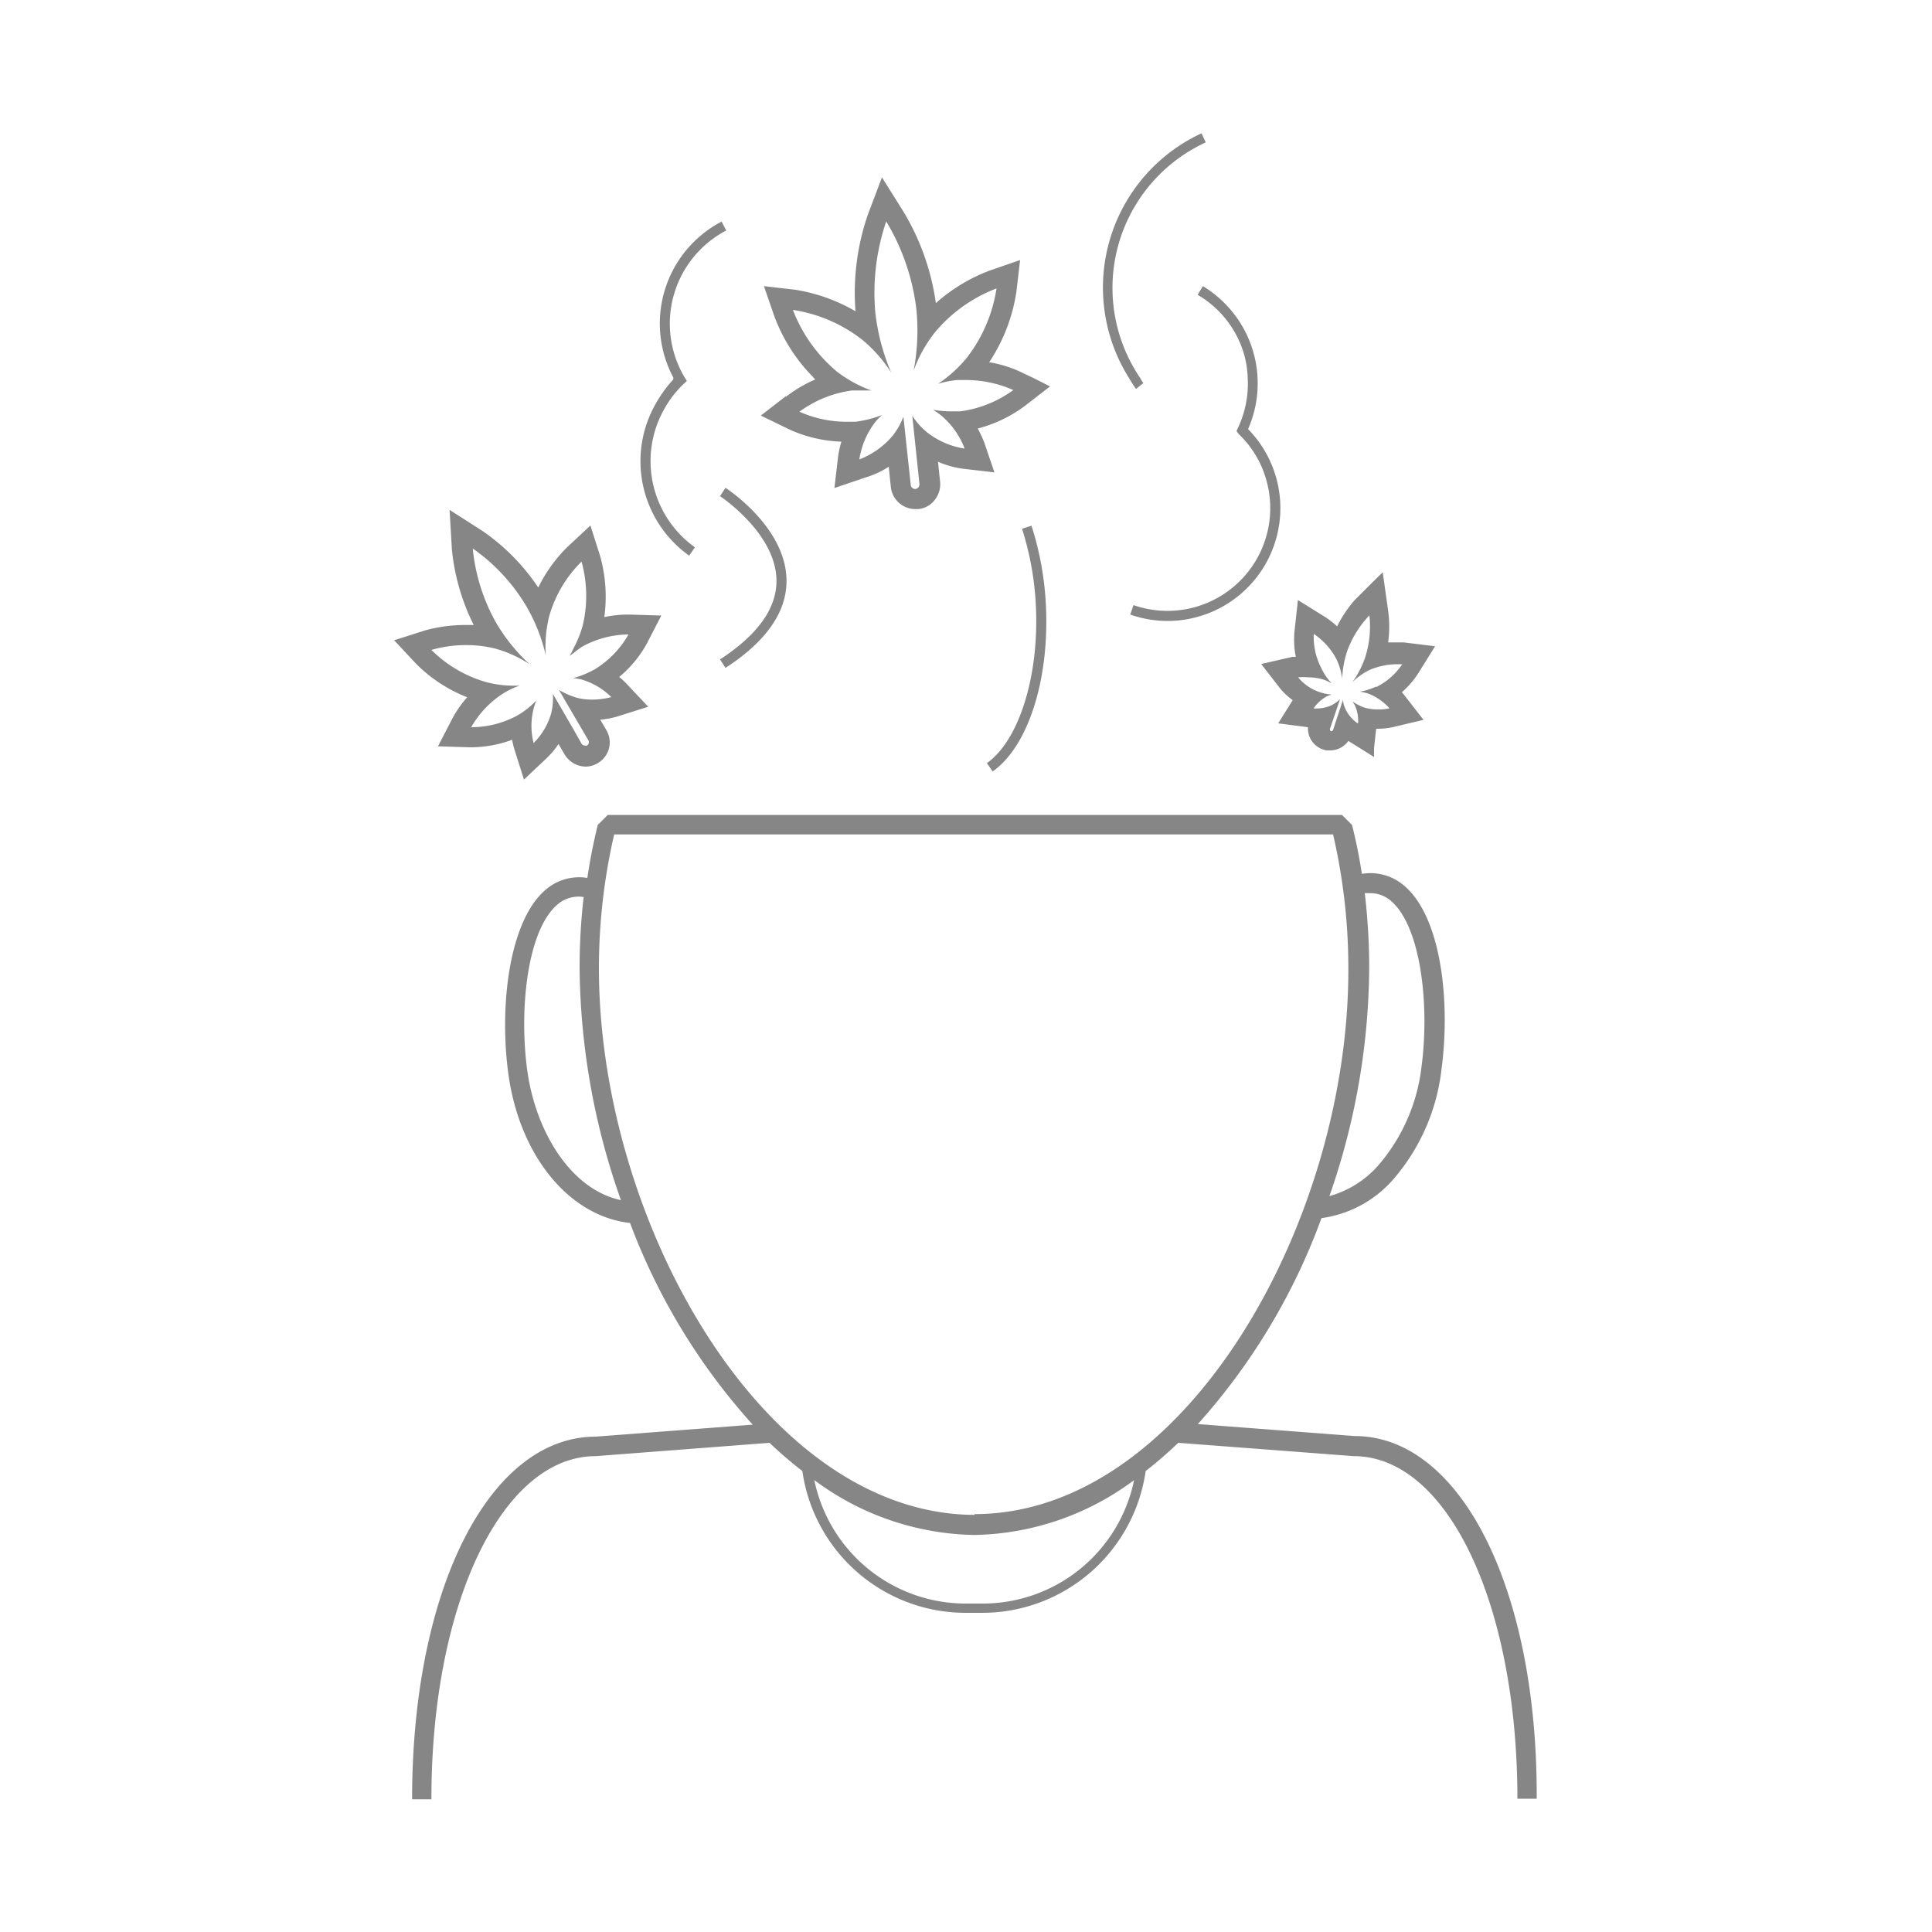 <svg id="Ebene_1" data-name="Ebene 1" xmlns="http://www.w3.org/2000/svg" viewBox="0 0 100 100"><defs><style>.cls-1{fill:#868686;}</style></defs><path class="cls-1" d="M70.12,74.33h0L62,73.71A32.77,32.77,0,0,0,68.4,63.05a6,6,0,0,0,3.71-2,10.51,10.51,0,0,0,2.5-5.69c.47-3.48,0-7.85-1.9-9.49a2.68,2.68,0,0,0-2.22-.64c-.13-.86-.3-1.7-.51-2.53l-.52-.52h-38l-.52.52c-.22.89-.4,1.81-.54,2.74a2.66,2.66,0,0,0-2.19.64c-1.87,1.64-2.37,6-1.9,9.49.59,4.31,3.19,7.39,6.3,7.73a32.64,32.64,0,0,0,6.35,10.44l-8.12.62c-5.51,0-9.51,7.89-9.51,18.77h1C22.32,83,26,75.37,30.83,75.37l9-.69a21.16,21.16,0,0,0,1.7,1.46A8.54,8.54,0,0,0,50,83.48h.85a8.55,8.55,0,0,0,8.45-7.34c.58-.45,1.14-.94,1.69-1.46l9.08.69c4.83,0,8.47,7.62,8.47,17.73h1C79.59,82.22,75.59,74.33,70.12,74.33Zm.75-24.21a33.18,33.18,0,0,0-.23-3.89,2.7,2.7,0,0,1,.28,0,1.63,1.63,0,0,1,1.11.43C73.54,48,74,52,73.58,55.19a9.48,9.48,0,0,1-2.24,5.13,5.23,5.23,0,0,1-2.53,1.59A36.4,36.4,0,0,0,70.87,50.12ZM27.29,55.4c-.43-3.16,0-7.23,1.55-8.57a1.67,1.67,0,0,1,1.37-.4A32.08,32.08,0,0,0,30,50.12a36.82,36.82,0,0,0,2.14,12C29.49,61.55,27.71,58.49,27.29,55.4ZM50.86,83H50a8,8,0,0,1-7.85-6.39,14.23,14.23,0,0,0,8.28,2.84,14.2,14.2,0,0,0,8.27-2.84A8,8,0,0,1,50.86,83Zm-.42-4.59C39.51,78.37,31,63.18,31,50.12a30.66,30.66,0,0,1,.79-6.93H69a30.66,30.66,0,0,1,.79,6.93C69.83,63.18,61.36,78.37,50.44,78.37ZM64.58,19.54a5.11,5.11,0,0,0-.21-1.28,5.26,5.26,0,0,0-2.38-3l.27-.45a5.88,5.88,0,0,1,2.34,7.4,5.84,5.84,0,0,1-2.48,9.68,5.77,5.77,0,0,1-1.69.25,5.84,5.84,0,0,1-1.93-.33l.17-.49a5.32,5.32,0,0,0,6.85-6.56,5.23,5.23,0,0,0-1.41-2.3L64,22.31l.08-.17A5.36,5.36,0,0,0,64.58,19.54Zm-29.73.1,0-.1a5.95,5.95,0,0,1,2.5-8.07l.24.46a5.44,5.44,0,0,0-2.15,7.61v0l.11.18-.15.14a5.32,5.32,0,0,0-1,1.28,5.48,5.48,0,0,0,1.57,7.19l-.3.43a6,6,0,0,1-1.72-7.88A6.61,6.61,0,0,1,34.85,19.64Zm23.95.49c-.14-.19-.26-.39-.38-.59A8.8,8.8,0,0,1,62.19,6.9l.22.47A8.29,8.29,0,0,0,59,19.54a2.82,2.82,0,0,0,.18.29ZM37.27,25.68l.28-.43c.13.08,3.16,2.08,3.16,4.82,0,1.62-1.06,3.14-3.16,4.5l-.28-.44c1.93-1.26,2.92-2.62,2.92-4.06C40.19,27.61,37.29,25.7,37.27,25.68Zm16.87,5.73c.17,3.82-.94,7.24-2.76,8.52l-.3-.43c1.65-1.16,2.7-4.47,2.54-8.07a15.46,15.46,0,0,0-.72-4.06l.49-.16A16,16,0,0,1,54.14,31.41ZM30.94,39.5a1.24,1.24,0,0,0,.45-1.7l-.32-.55a4.31,4.31,0,0,0,.9-.17l1.58-.5-1.13-1.2a4,4,0,0,0-.37-.34,6,6,0,0,0,1.42-1.71l.76-1.47-1.65-.05H32.5a5.94,5.94,0,0,0-1.22.13,7.86,7.86,0,0,0-.22-3.17l-.5-1.57-.89.83-.31.29a7.63,7.63,0,0,0-1.5,2.09A10.91,10.91,0,0,0,25,27.5l-1.73-1.11.12,2.05a11.17,11.17,0,0,0,1.13,3.91h-.41a7.72,7.72,0,0,0-2.14.29l-1.57.5,1.13,1.21a7.71,7.71,0,0,0,2.65,1.74,5.85,5.85,0,0,0-.75,1.07l-.76,1.47,1.64.05h.09a6.2,6.2,0,0,0,2.11-.39,3.61,3.61,0,0,0,.11.48l.5,1.58,1.2-1.13a4.72,4.72,0,0,0,.59-.71l.32.55a1.3,1.3,0,0,0,1.08.62A1.23,1.23,0,0,0,30.94,39.5Zm-1.27-1.77-1.05-1.81a3.48,3.48,0,0,1-.09,1,3.55,3.55,0,0,1-.91,1.54,3.6,3.6,0,0,1,0-1.78,4.13,4.13,0,0,1,.14-.42,4.55,4.55,0,0,1-.94.75,5,5,0,0,1-2.38.63h-.05a5,5,0,0,1,1.74-1.8,4.29,4.29,0,0,1,.76-.35h-.23a5.59,5.59,0,0,1-1.48-.18,6.59,6.59,0,0,1-2.85-1.67,6.49,6.49,0,0,1,1.82-.25,6.16,6.16,0,0,1,1.48.18,6.25,6.25,0,0,1,1.78.81,9.41,9.41,0,0,1-1.71-2.11,9.71,9.71,0,0,1-1.23-3.88,9.67,9.67,0,0,1,2.78,3,9.17,9.17,0,0,1,1,2.53,6.49,6.49,0,0,1,.17-2,6.43,6.43,0,0,1,1.28-2.42c.23-.27.4-.43.4-.43a6.6,6.6,0,0,1,.06,3.31,5.63,5.63,0,0,1-.46,1.15c-.07.14-.14.3-.22.43.06-.06.15-.11.22-.17a5.22,5.22,0,0,1,.45-.33,5.06,5.06,0,0,1,2.38-.62h0a5,5,0,0,1-1.74,1.8,4.91,4.91,0,0,1-1.12.46,3.21,3.21,0,0,1,.43.07,3.66,3.66,0,0,1,1.54.91,3.66,3.66,0,0,1-1,.13,2.87,2.87,0,0,1-.8-.1l-.21-.07a3.79,3.79,0,0,1-.7-.33l.7,1.2.82,1.4a.2.2,0,0,1-.07.28.19.19,0,0,1-.1,0,.22.22,0,0,1-.18-.1Zm39.54-5.31a4.73,4.73,0,0,0-.63-.49l-1.4-.87L67,32.7a4.64,4.64,0,0,0,.07,1.3l-.18,0-1.61.37,1,1.29a3.51,3.51,0,0,0,.63.58l-.75,1.2,1.54.2a1.15,1.15,0,0,0,.77,1.15l.17.05h.21a1.15,1.15,0,0,0,.94-.49l1.33.83,0-.46.11-1h.08a3.85,3.85,0,0,0,.77-.08l1.6-.38-1-1.29-.12-.14a4.62,4.62,0,0,0,.86-1l.86-1.38-1.63-.2h-.8a5.94,5.94,0,0,0,0-1.63l-.28-2-.46.45-1,1A6.28,6.28,0,0,0,69.21,32.42ZM70.67,34A5,5,0,0,1,70,35.31a3.31,3.31,0,0,1,.84-.61,2.67,2.67,0,0,1,.36-.14,3.68,3.68,0,0,1,1.13-.18h.25a3.5,3.5,0,0,1-1.32,1.17l-.06,0a3.17,3.17,0,0,1-.82.25,2.51,2.51,0,0,1,.44.1,2.22,2.22,0,0,1,.38.18,3,3,0,0,1,.72.58,2.22,2.22,0,0,1-.53.06l-.19,0a2.46,2.46,0,0,1-.62-.11,2.54,2.54,0,0,1-.57-.3l.12.2a1.88,1.88,0,0,1,.16.94,1.85,1.85,0,0,1-.63-.71,1.47,1.47,0,0,1-.15-.51L69,37.78a.11.11,0,0,1-.1.07h0a.1.1,0,0,1-.06-.13l.52-1.53a1.83,1.83,0,0,1-.43.31,1.87,1.87,0,0,1-.8.17h-.14a1.93,1.93,0,0,1,.71-.64l.22-.08a2.49,2.49,0,0,1-1.73-.89,2.52,2.52,0,0,1,.53,0,2.68,2.68,0,0,1,.8.12,3.14,3.14,0,0,1,.41.19,2.84,2.84,0,0,1-.52-.75A3.52,3.52,0,0,1,68,32.81a3.58,3.58,0,0,1,1.18,1.32,3.32,3.32,0,0,1,.29,1,5.18,5.18,0,0,1,.26-1.43,5.3,5.3,0,0,1,1.15-1.85A5.27,5.27,0,0,1,70.67,34Zm-30-13.49-1.29,1,1.48.72a7.06,7.06,0,0,0,2.69.63,5.39,5.39,0,0,0-.17.77l-.19,1.63,1.56-.53A4.84,4.84,0,0,0,46,24.16l.11,1.05a1.28,1.28,0,0,0,1.28,1.14h.13a1.22,1.22,0,0,0,.86-.47,1.3,1.3,0,0,0,.28-.93l-.11-1.05a4.82,4.82,0,0,0,1.28.36l1.64.19-.53-1.56a7.71,7.71,0,0,0-.33-.71A7.06,7.06,0,0,0,53.06,21l1.29-1-.85-.43-.63-.3a6.18,6.18,0,0,0-1.67-.52,9,9,0,0,0,1.41-3.66l.19-1.63L51.24,14a8.85,8.85,0,0,0-2.8,1.69,12.52,12.52,0,0,0-1.68-4.74L45.65,9.18l-.73,1.93a12.43,12.43,0,0,0-.64,5A9.05,9.05,0,0,0,41.18,15l-1.64-.19.54,1.56a8.84,8.84,0,0,0,2,3.14.74.74,0,0,0,.12.13A6.92,6.92,0,0,0,40.69,20.53Zm2.62-1.3a7.8,7.8,0,0,1-2.25-3.17,7.74,7.74,0,0,1,3.57,1.53,7.2,7.2,0,0,1,1.52,1.72,11,11,0,0,1-.82-3.08,11.49,11.49,0,0,1,.56-4.75A11.41,11.41,0,0,1,47.43,16a11.06,11.06,0,0,1-.14,3.18,7,7,0,0,1,1.12-2,7.73,7.73,0,0,1,3.17-2.25,7.8,7.8,0,0,1-1.53,3.58,7,7,0,0,1-1.5,1.36,4.76,4.76,0,0,1,1-.2l.5,0a6.08,6.08,0,0,1,2.4.52,6,6,0,0,1-2.74,1.1l-.5,0a5.34,5.34,0,0,1-.92-.08,3,3,0,0,1,.43.3,4.15,4.15,0,0,1,1.21,1.71A4.21,4.21,0,0,1,48,22.39a3.65,3.65,0,0,1-.78-.87l.37,3.53a.24.24,0,0,1-.21.26h0a.23.23,0,0,1-.24-.21l-.38-3.53a3.77,3.77,0,0,1-.57,1,4.27,4.27,0,0,1-1.71,1.21,4.19,4.19,0,0,1,.82-1.93,2.53,2.53,0,0,1,.36-.37,5.92,5.92,0,0,1-1.38.35l-.51,0a6,6,0,0,1-2.39-.52,5.89,5.89,0,0,1,2.73-1.1l.5,0,.49,0A6.78,6.78,0,0,1,43.31,19.23Z"/></svg>